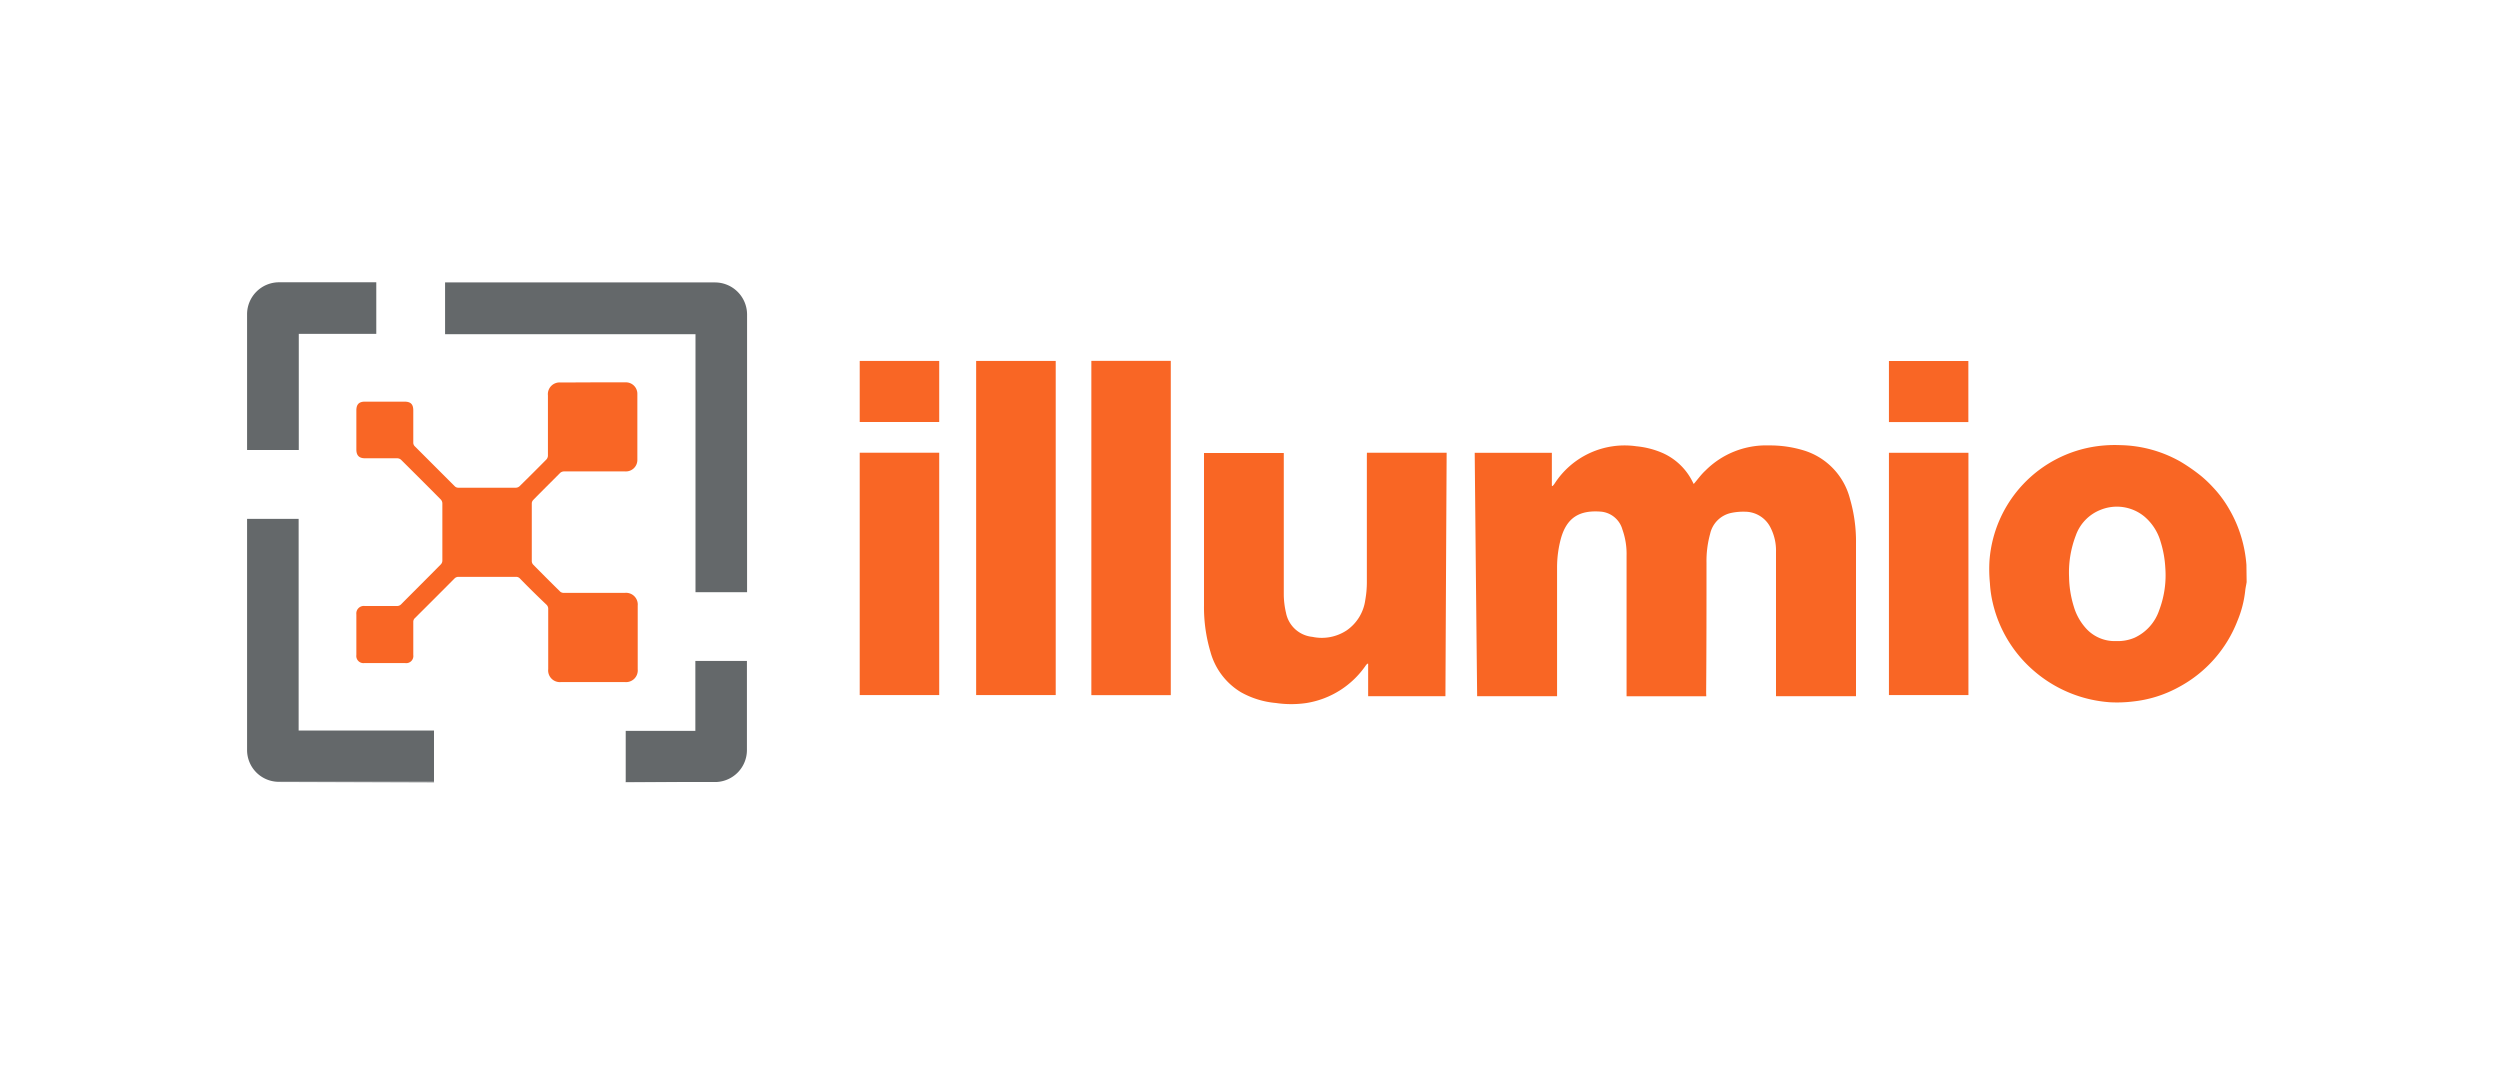 <?xml version="1.0" encoding="UTF-8"?>
<svg xmlns="http://www.w3.org/2000/svg" id="Layer_1" data-name="Layer 1" width="350" height="150" viewBox="0 0 350 150">
  <defs>
    <style>.cls-1{fill:#f96624;}.cls-2{fill:#b0b2b3;}.cls-3{fill:#f96625;}.cls-4{fill:#64686a;}</style>
  </defs>
  <path class="cls-1" d="M314.53,81.49c-.06.41-.16.81-.2,1.21a15.1,15.1,0,0,1-1.08,4.2A17.81,17.81,0,0,1,305,96.21a17,17,0,0,1-6.4,2,18.52,18.52,0,0,1-3.16.11,18.21,18.21,0,0,1-10.68-4.39,17.87,17.87,0,0,1-5.79-9.6,15.64,15.64,0,0,1-.38-2.66,20.12,20.12,0,0,1-.06-3.2,17.47,17.47,0,0,1,15.06-16,18.76,18.76,0,0,1,3.27-.15,17.71,17.71,0,0,1,8.44,2.33,25.09,25.09,0,0,1,2.87,2,16.79,16.79,0,0,1,1.62,1.54,16.05,16.05,0,0,1,2.33,3.15,17.6,17.6,0,0,1,1.63,3.75,18.21,18.21,0,0,1,.75,4s0,.08,0,.11Zm-18.27,8.26a6,6,0,0,0,2.56-.46,6.52,6.52,0,0,0,3.46-3.84,13.79,13.79,0,0,0,.86-6,14.7,14.7,0,0,0-.64-3.56,7.25,7.25,0,0,0-2.28-3.57,6.06,6.06,0,0,0-6.17-.93A6,6,0,0,0,290.6,75a14.47,14.47,0,0,0-.93,5.79,14.72,14.72,0,0,0,.66,4.12,7.81,7.81,0,0,0,1.56,2.89A5.41,5.41,0,0,0,296.26,89.75Z"></path>
  <path class="cls-2" d="M38.87,109.53a.07.07,0,0,1,0,0h21.9l0,.08Z"></path>
  <path class="cls-2" d="M87.58,109.53l0-.08h12.73a.07.07,0,0,1,0,0Z"></path>
  <path class="cls-1" d="M238.88,97.48H227.72V97q0-9.6,0-19.2a10.14,10.14,0,0,0-.58-3.66,3.44,3.44,0,0,0-3-2.51c-3-.24-4.8.82-5.62,3.79a15.54,15.54,0,0,0-.53,3.9c0,1.67,0,3.35,0,5V97.47H206.8q-.18-17-.34-34.08h10.8V68l.09.06a3.23,3.23,0,0,0,.25-.29,11.66,11.66,0,0,1,11.51-5.29,12.06,12.06,0,0,1,3.63.93,8.56,8.56,0,0,1,4.2,4l.18.35a.07.07,0,0,0,0,0c.54-.62,1-1.29,1.64-1.88a12,12,0,0,1,8.9-3.52,16.18,16.18,0,0,1,5,.74A9.56,9.56,0,0,1,259,69.85a21.32,21.32,0,0,1,.84,6.2c0,7,0,14.06,0,21.09v.33H248.64V77.26a7,7,0,0,0-.74-3.34,4,4,0,0,0-3.58-2.28,8.21,8.21,0,0,0-2,.18,3.83,3.83,0,0,0-2.9,2.91,14.28,14.28,0,0,0-.51,4c0,6.1,0,12.21-.05,18.31Z"></path>
  <path class="cls-1" d="M191.37,63.38h11.16q-.09,17-.17,34.09H191.54V92.91l-.09,0a1.52,1.52,0,0,0-.22.22,12.46,12.46,0,0,1-8.31,5.29,14.68,14.68,0,0,1-4.29,0,12.18,12.18,0,0,1-4.9-1.51,9.51,9.51,0,0,1-4.27-5.66,21.86,21.86,0,0,1-.9-6.48c0-7,0-14,0-21.08v-.27h11.17v.45c0,6.45,0,12.91,0,19.36a11.57,11.57,0,0,0,.31,2.56,4.18,4.18,0,0,0,3.69,3.37,6.33,6.33,0,0,0,4.81-.91,6.17,6.17,0,0,0,2.6-4.26,14.17,14.17,0,0,0,.22-2.43q0-8.85,0-17.72Z"></path>
  <path class="cls-3" d="M83,53.53h4.52a1.61,1.61,0,0,1,1.71,1.68q0,4.56,0,9.12A1.61,1.61,0,0,1,87.54,66H79a.81.81,0,0,0-.64.27c-1.23,1.24-2.48,2.47-3.7,3.72a.71.71,0,0,0-.21.48q0,4.05,0,8.11a.75.75,0,0,0,.18.45q1.89,1.92,3.81,3.81A.78.78,0,0,0,79,83h8.5a1.64,1.64,0,0,1,1.78,1.79v8.91a1.64,1.64,0,0,1-1.78,1.79H78.54a1.64,1.64,0,0,1-1.79-1.81q0-4.21,0-8.42a.78.78,0,0,0-.23-.59C75.27,83.48,74,82.24,72.8,81a.72.72,0,0,0-.58-.24h-8a.76.76,0,0,0-.59.23q-2.76,2.78-5.54,5.54a.71.71,0,0,0-.23.55c0,1.54,0,3.08,0,4.62a1,1,0,0,1-1.15,1.13h-5.7a1,1,0,0,1-1.12-1.13V86a1.05,1.05,0,0,1,1.18-1.16h4.47a.79.79,0,0,0,.62-.24c1.85-1.87,3.71-3.71,5.55-5.58a.79.79,0,0,0,.22-.5q0-4.05,0-8.08a.84.84,0,0,0-.22-.51c-1.84-1.86-3.7-3.71-5.56-5.56a.83.83,0,0,0-.51-.21c-1.51,0-3,0-4.52,0-.85,0-1.23-.39-1.23-1.24V57.46c0-.85.37-1.23,1.2-1.23h5.53c.88,0,1.24.36,1.24,1.23,0,1.49,0,3,0,4.47a.72.72,0,0,0,.24.58l5.54,5.54a.7.7,0,0,0,.54.23c2.69,0,5.37,0,8.05,0a.8.8,0,0,0,.51-.21c1.26-1.24,2.52-2.49,3.76-3.75a.83.83,0,0,0,.21-.51c0-2.82,0-5.64,0-8.46a1.64,1.64,0,0,1,1.8-1.8Z"></path>
  <path class="cls-4" d="M104.59,82.91H97.37V46.79H62.31V39.54h37.8A4.5,4.5,0,0,1,104.59,44v38.9Z"></path>
  <path class="cls-1" d="M147.8,97.31H136.66V50.53H147.8Z"></path>
  <path class="cls-3" d="M163.91,97.32H152.79V50.52h11.12Z"></path>
  <path class="cls-4" d="M60.76,109.45H38.86A4.45,4.45,0,0,1,34.59,105V72.64h7.22v29.63H60.76Z"></path>
  <path class="cls-3" d="M275.58,63.39V97.31H264.45V63.39Z"></path>
  <path class="cls-3" d="M120.36,63.38h11.13V97.31H120.36Z"></path>
  <path class="cls-4" d="M41.83,63H34.59V44a4.48,4.48,0,0,1,4.5-4.48H52.68v7.22H41.83Z"></path>
  <path class="cls-4" d="M100.33,109.48H87.6v-7.16h9.75V92.53h7.22c0,.1,0,.22,0,.33V105A4.48,4.48,0,0,1,100.33,109.48Z"></path>
  <path class="cls-3" d="M120.36,59.08V50.53h11.13v8.55Z"></path>
  <path class="cls-3" d="M275.57,50.54v8.55H264.45V50.54Z"></path>
</svg>
